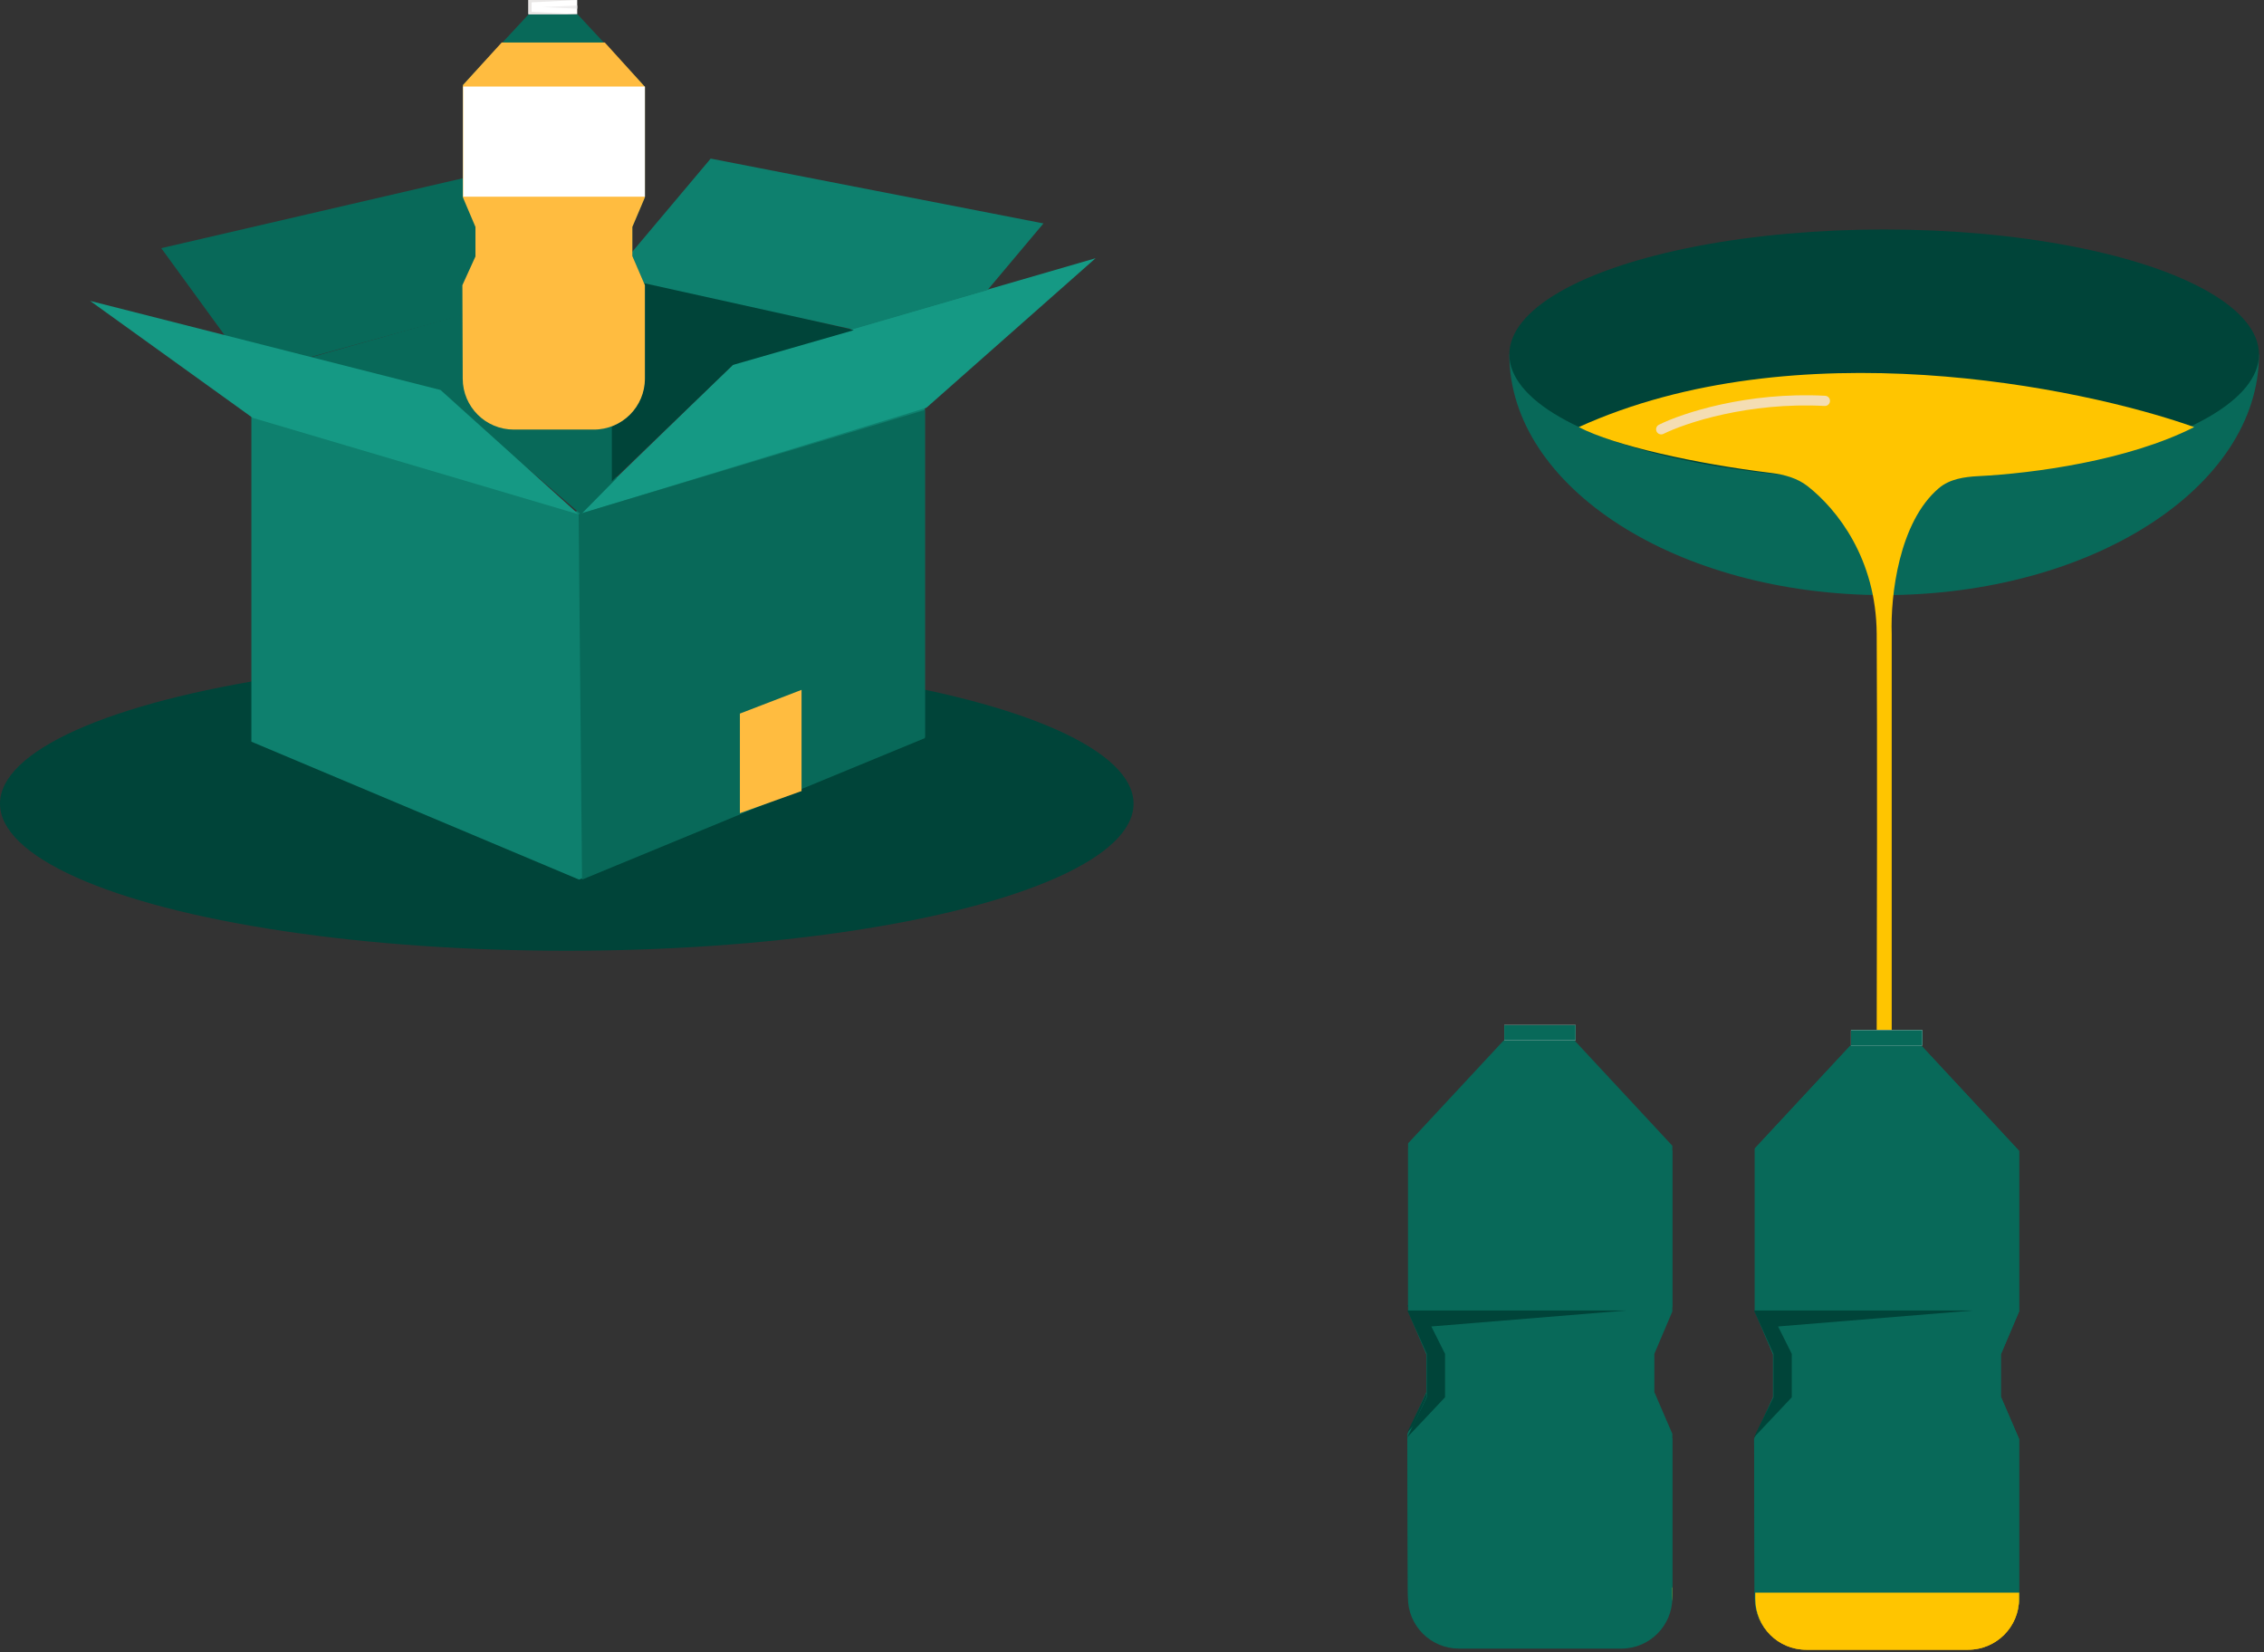 <svg width="444" height="324" viewBox="0 0 444 324" fill="none" xmlns="http://www.w3.org/2000/svg">
<rect x="0" y="0" width="444" height="324" fill="#333333" stroke="none"/>
<path d="M369.509 116.693C410.106 116.693 443.017 95.565 443.017 69.502H296C296 95.565 328.911 116.693 369.509 116.693Z" fill="#086959"/>
<ellipse cx="369.509" cy="69.503" rx="73.509" ry="24.503" fill="#004439"/>
<path d="M368.046 124.296C367.948 109.529 360.288 99.89 354.513 95.346C352.484 93.749 349.944 93.061 347.381 92.747C332.617 90.939 316.641 87.406 309.609 83.749C352.001 64.522 407.739 75.738 430.309 83.749C417.386 90.324 398.76 92.828 388.01 93.365C385.231 93.503 382.36 93.924 380.237 95.723C372.366 102.394 370.73 116.939 370.989 124.296V202H368.046C368.095 188.238 368.163 142.108 368.046 124.296Z" fill="#FFC500"/>
<path d="M325.782 84.182C330.177 81.99 342.751 77.806 357.883 78.605" stroke="#F4DDB3" stroke-width="2" stroke-linecap="round"/>
<path d="M385.97 323.276H354.111C348.602 323.276 344.13 318.82 344.111 313.312L344 282.168L347.72 273.994V265.58L344.146 257.166V225.193L362.91 205H376.759L395.97 225.674V257.166L392.396 265.58V273.874L395.97 282.168V313.276C395.97 318.799 391.493 323.276 385.97 323.276Z" fill="#086959"/>
<path d="M387.009 256.971H344L347.808 265.483V273.995L344 281.836L351.392 273.995V265.483L348.704 260.107L387.009 256.971Z" fill="#004439"/>
<path d="M395.972 312.299H344.227V313.499C344.227 319.022 348.704 323.499 354.227 323.499H385.972C391.495 323.499 395.972 319.022 395.972 313.499V312.299Z" fill="#FFC500"/>
<path d="M385.97 323.276H354.111C348.602 323.276 344.13 318.82 344.111 313.312L344 282.168L347.72 273.994V265.58L344.146 257.166V225.193L362.91 205H376.759L395.97 225.674V257.166L392.396 265.58V273.874L395.97 282.168V313.276C395.97 318.799 391.493 323.276 385.97 323.276Z" fill="#086959"/>
<path d="M387.009 256.971H344L347.808 265.483V273.995L344 281.836L351.392 273.995V265.483L348.704 260.107L387.009 256.971Z" fill="#004439"/>
<path d="M395.972 312.299H344.227V313.499C344.227 319.022 348.704 323.499 354.227 323.499H385.972C391.495 323.499 395.972 319.022 395.972 313.499V312.299Z" fill="#FFC500"/>
<path d="M317.97 322.276H286.111C280.602 322.276 276.13 317.82 276.111 312.312L276 281.168L279.72 272.994V264.58L276.146 256.166V224.193L294.91 204H308.759L327.97 224.674V256.166L324.396 264.58V272.874L327.97 281.168V312.276C327.97 317.799 323.493 322.276 317.97 322.276Z" fill="#086959"/>
<path d="M319.009 255.971H276L279.808 264.483V272.995L276 280.836L283.392 272.995V264.483L280.704 259.107L319.009 255.971Z" fill="#004439"/>
<path d="M327.972 311.299H276.227V312.499C276.227 318.022 280.704 322.499 286.227 322.499H317.972C323.495 322.499 327.972 318.022 327.972 312.499V311.299Z" fill="#FFC500"/>
<path d="M317.97 323.276H286.111C280.602 323.276 276.13 318.82 276.111 313.312L276 282.168L279.72 273.994V265.58L276.146 257.166V225.193L294.91 205H308.759L327.97 225.674V257.166L324.396 265.58V273.874L327.97 282.168V313.276C327.97 318.799 323.493 323.276 317.97 323.276Z" fill="#086959"/>
<path d="M319.009 256.971H276L279.808 265.483V273.995L276 281.836L283.392 273.995V265.483L280.704 260.107L319.009 256.971Z" fill="#004439"/>
<ellipse cx="111.153" cy="28.835" rx="111.153" ry="28.835" transform="matrix(1 0 0 -1 0 186.434)" fill="#004439"/>
<path d="M49.297 81.294V145.436L113.561 172.482L181.378 144.523V79.467L112.865 100.299L49.297 81.294Z" fill="#0E806E"/>
<path d="M113.477 100.861L181.675 79.963L214.863 50.633L144.111 71.164L113.477 100.861Z" fill="#159984"/>
<path d="M119.991 53.424L120.921 93.784L113.942 100.862L86.098 76.9L60.461 70.208L119.991 53.424Z" fill="#086959"/>
<path d="M119.992 94.35L143.706 71.569L167.43 64.746L119.992 53.424V94.35Z" fill="#004439"/>
<path d="M119.992 54.131L139.371 31.1L204.636 43.813L193.662 56.878L167.17 64.585L119.992 54.131Z" fill="#0E806E"/>
<path d="M44.308 66.078L31.625 48.663L103.375 32.029L119.989 53.725L60.345 70.165L44.308 66.078Z" fill="#086959"/>
<path d="M181.378 80.397V144.74L114.146 172.482L113.477 100.817L181.378 80.397Z" fill="#086959"/>
<path d="M145.102 139.926V159.459L157.194 155.119V135.275L145.102 139.926Z" fill="#FFBC40"/>
<path d="M116.472 84.236H100.745C95.236 84.236 90.764 79.781 90.745 74.272L90.68 55.924L93.242 50.295V44.5L90.78 38.705V16.685L103.703 2.777H113.242L126.472 17.016V38.705L124.011 44.5V50.212L126.472 55.924V74.236C126.472 79.759 121.995 84.236 116.472 84.236Z" fill="#086959"/>
<path d="M116.472 84.234H100.745C95.236 84.234 90.764 79.778 90.745 74.269L90.68 55.922L93.242 50.292V44.498L90.78 38.703V16.683L98.393 8.33H118.604L126.472 17.014V38.703L124.011 44.498V50.21L126.472 55.922V74.234C126.472 79.756 121.995 84.234 116.472 84.234Z" fill="#FFBC40"/>
<rect x="103.633" width="9.565" height="2.777" fill="white"/>
<path d="M103.633 2.777H113.198L104.25 2.314V0.463L113.198 0H103.633V2.777Z" fill="#E9E7E6"/>
<path d="M106.406 1.389L113.194 1.08V1.697L106.406 1.389Z" fill="#EFEEEE"/>
<path d="M126.474 16.971H90.836V38.57H126.474V16.971Z" fill="white"/>
<path d="M49.546 81.934L17.672 59.004L86.394 76.475L113.478 100.861L49.546 81.934Z" fill="#159984"/>
<rect x="363" y="202" width="14" height="3" fill="white"/>
<rect x="363" y="202" width="14" height="3" fill="#086959"/>
<rect x="295" y="201" width="14" height="3" fill="white"/>
<rect x="295" y="201" width="14" height="3" fill="#086959"/>
</svg>

